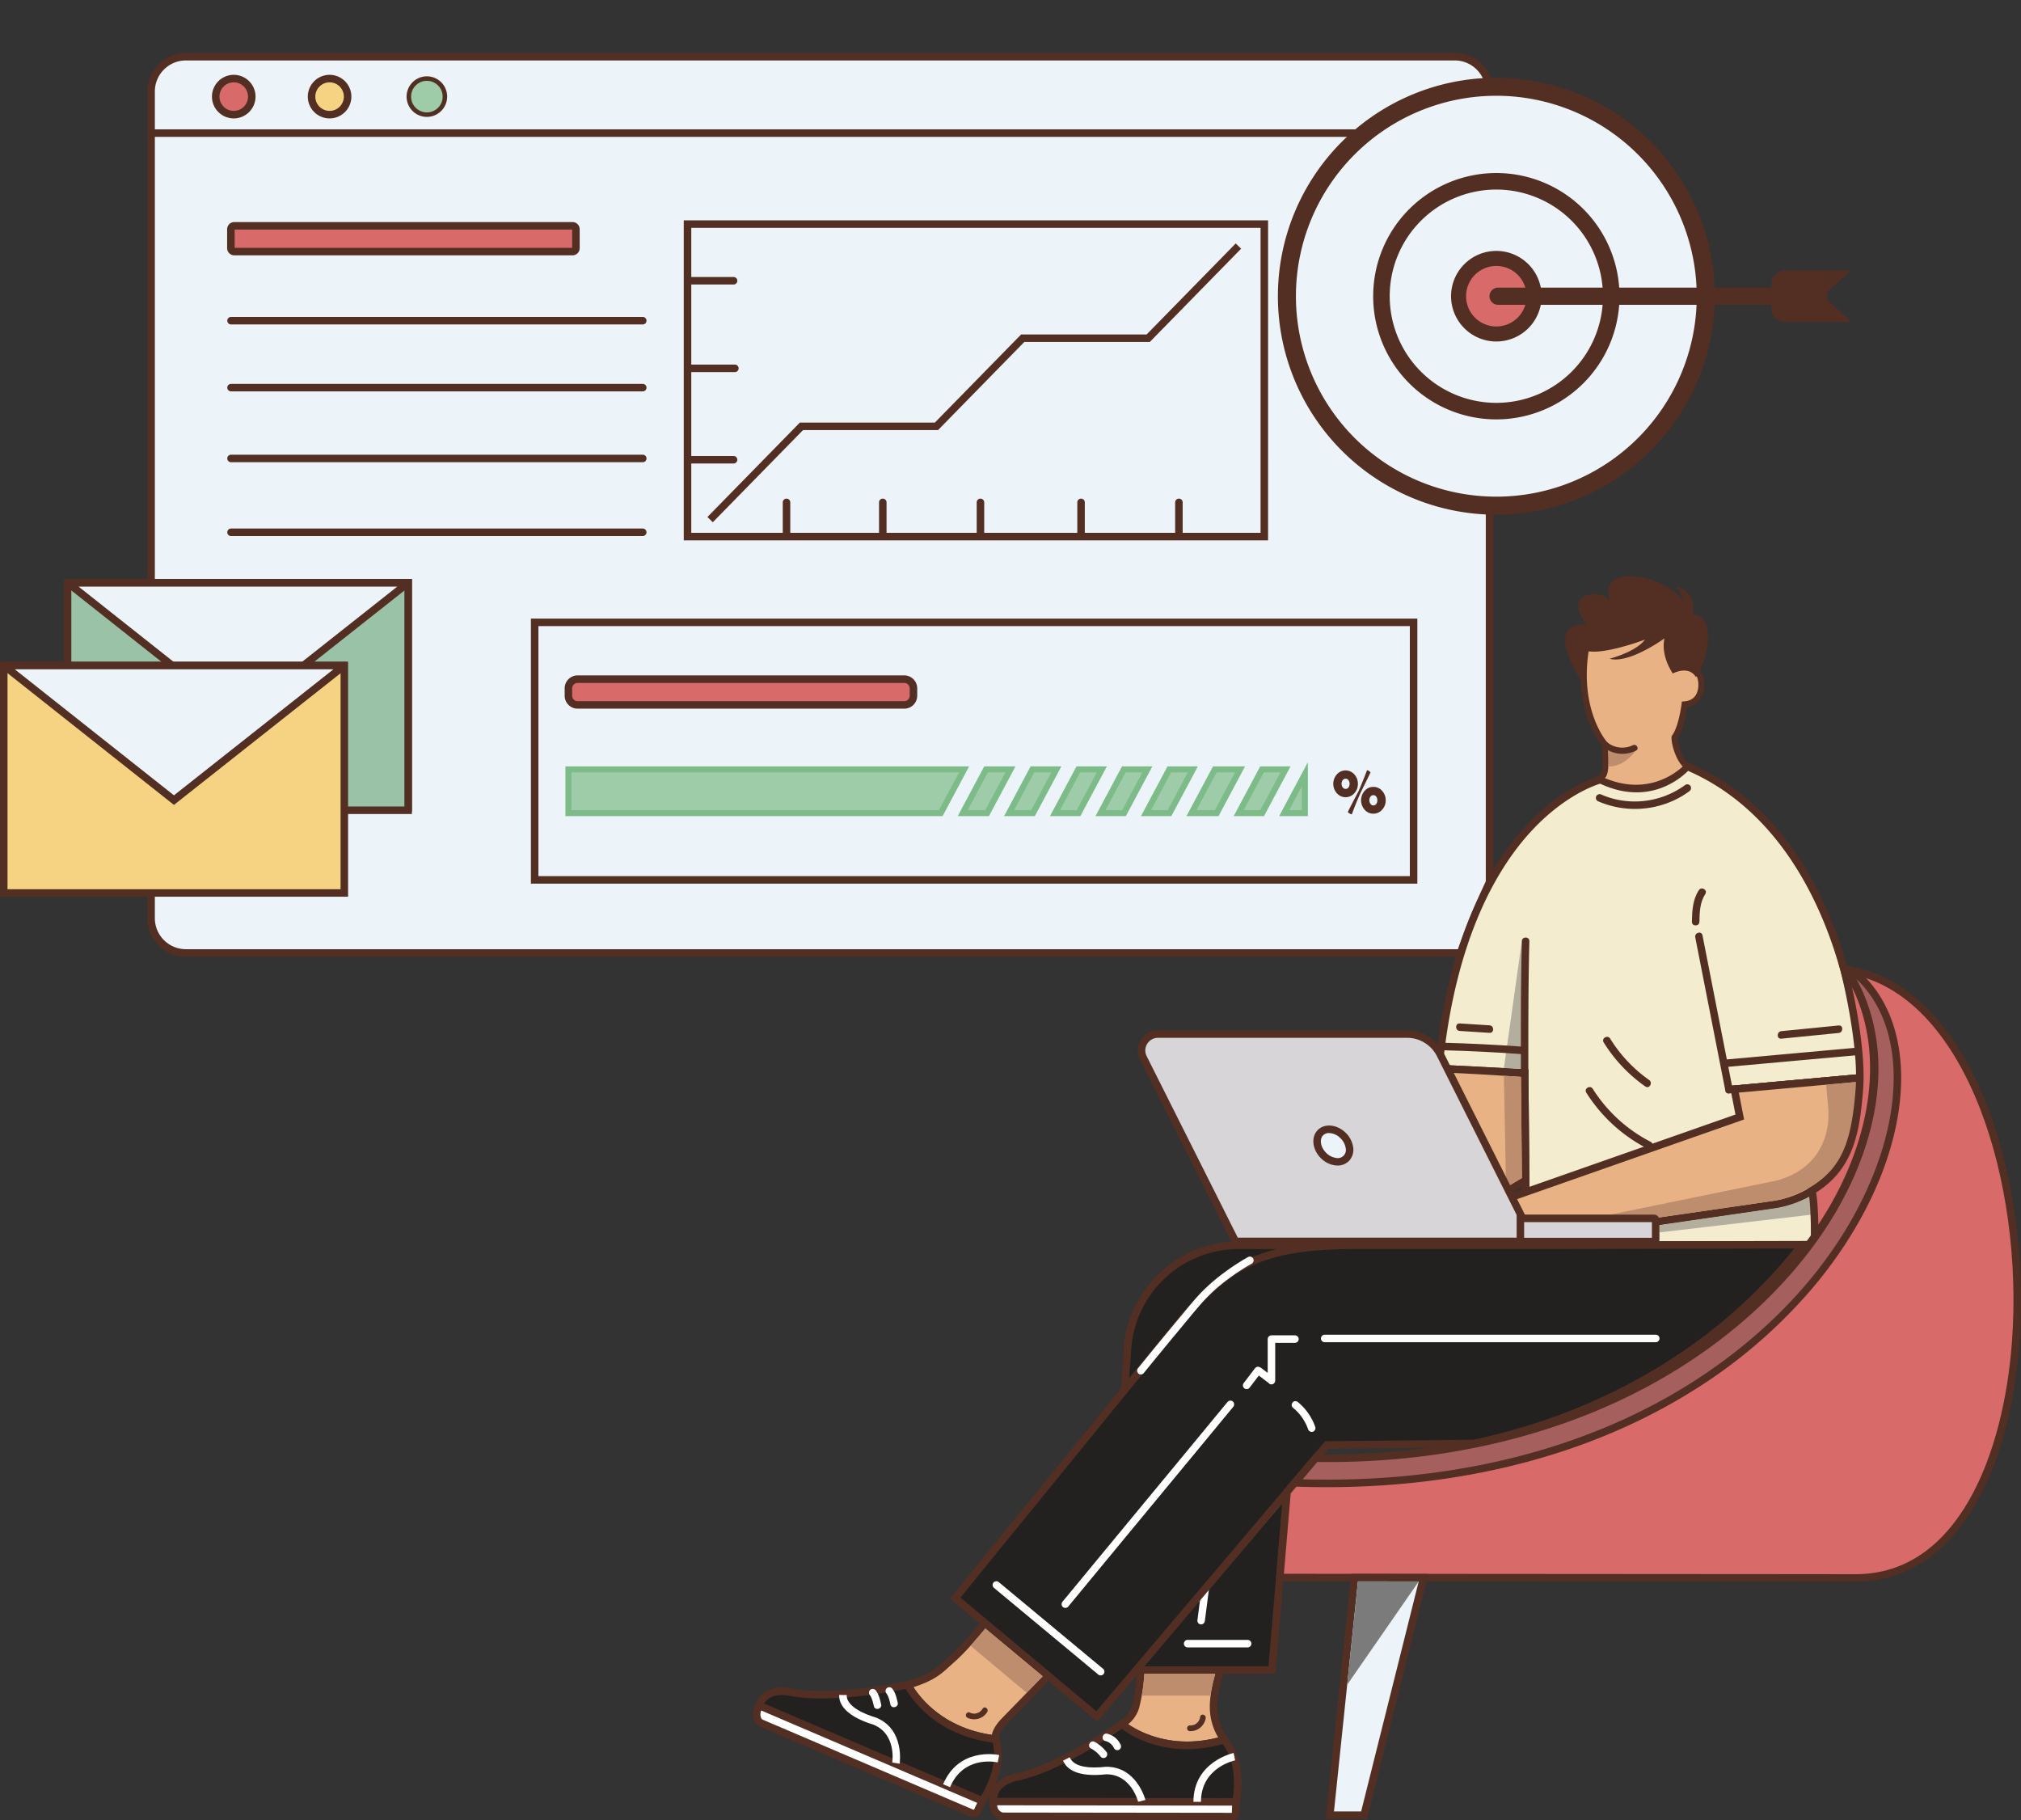 <svg xmlns="http://www.w3.org/2000/svg" width="950.108" height="855.629" viewBox="0 0 950.108 855.629">
  <rect x="0" y="0" width="950.108" height="855.629" fill="#333333" stroke="none"/>
  <g id="Group_26956" data-name="Group 26956" transform="translate(-936.876 -224.371)">
    <g id="Chart_6_" transform="translate(936.876 249.254)">
      <g id="Group_25709" data-name="Group 25709" transform="translate(69.26 0)">
        <path id="Path_14283" data-name="Path 14283" d="M865.467,540.553v-177a98.428,98.428,0,0,1-.155-196.749A16.333,16.333,0,0,0,849.125,152.6H252.572a16.342,16.342,0,0,0-16.342,16.342V399.851H357.115V505.574H326.451v39.542H236.23v12.408a16.342,16.342,0,0,0,16.342,16.342H851.836A354.476,354.476,0,0,1,865.467,540.553Z" transform="translate(-234.464 -150.834)" fill="#ecf3f9"/>
        <path id="Path_14284" data-name="Path 14284" d="M852.338,574.9h-600.5A18.126,18.126,0,0,1,233.73,556.8V542.623h90.221V503.074h30.664V400.882H233.73V168.208A18.126,18.126,0,0,1,251.838,150.1H848.39a18.134,18.134,0,0,1,17.938,15.742l.254,1.928-1.942.064a96.661,96.661,0,0,0,.155,193.217l1.709.056V540.193l-.162.346a352.12,352.12,0,0,0-13.581,33.186ZM237.261,546.154V556.8a14.594,14.594,0,0,0,14.577,14.577H849.859c4.711-12.988,6.942-18.419,13.108-31.936V364.519a100.194,100.194,0,0,1-.515-200.117,14.607,14.607,0,0,0-14.054-10.77H251.845a14.594,14.594,0,0,0-14.577,14.577V397.351H358.147V506.605H327.482v39.542H237.261Z" transform="translate(-233.73 -150.1)" fill="#522f22"/>
      </g>
      <g id="Group_25710" data-name="Group 25710" transform="translate(30.001 247.308)">
        <rect id="Rectangle_6727" data-name="Rectangle 6727" width="160.109" height="106.902" transform="translate(1.773 1.766)" fill="#99c2a6"/>
        <path id="Path_14285" data-name="Path 14285" d="M341.781,610.706H178.14V500.28H341.781Zm-160.109-3.531H338.249V503.811H181.671Z" transform="translate(-178.14 -500.28)" fill="#522f22"/>
      </g>
      <g id="Group_25711" data-name="Group 25711" transform="translate(30.728 247.301)">
        <path id="Path_14286" data-name="Path 14286" d="M340.84,502.78H181.67v.5l79.281,62.763,79.889-63.116Z" transform="translate(-179.904 -501.007)" fill="#ecf3f9"/>
        <path id="Path_14287" data-name="Path 14287" d="M260.217,567.56,179.17,503.4V500.27h162.7v2.768Zm-74.846-63.751,74.853,59.246,74.995-59.246Z" transform="translate(-179.17 -500.27)" fill="#522f22"/>
      </g>
      <g id="Group_25712" data-name="Group 25712" transform="translate(70.616 35.919)">
        <rect id="Rectangle_6728" data-name="Rectangle 6728" width="571.375" height="3.531" fill="#522f22"/>
      </g>
      <g id="Group_25713" data-name="Group 25713" transform="translate(99.649 10.29)">
        <ellipse id="Ellipse_1679" data-name="Ellipse 1679" cx="8.475" cy="8.475" rx="8.475" ry="8.475" transform="translate(1.766 1.766)" fill="#d86a69"/>
        <path id="Path_14288" data-name="Path 14288" d="M287,185.151a10.24,10.24,0,1,1,10.24-10.24A10.248,10.248,0,0,1,287,185.151Zm0-16.95a6.709,6.709,0,1,0,6.709,6.709A6.715,6.715,0,0,0,287,168.2Z" transform="translate(-276.76 -164.67)" fill="#522f22"/>
      </g>
      <g id="Group_25714" data-name="Group 25714" transform="translate(144.707 10.29)">
        <ellipse id="Ellipse_1680" data-name="Ellipse 1680" cx="8.475" cy="8.475" rx="8.475" ry="8.475" transform="translate(1.766 1.766)" fill="#f5d383"/>
        <path id="Path_14289" data-name="Path 14289" d="M350.8,185.151a10.24,10.24,0,1,1,10.24-10.24A10.248,10.248,0,0,1,350.8,185.151Zm0-16.95a6.709,6.709,0,1,0,6.709,6.709A6.715,6.715,0,0,0,350.8,168.2Z" transform="translate(-340.56 -164.67)" fill="#522f22"/>
      </g>
      <g id="Group_25715" data-name="Group 25715" transform="translate(191.148 10.996)">
        <ellipse id="Ellipse_1681" data-name="Ellipse 1681" cx="8.475" cy="8.475" rx="8.475" ry="8.475" transform="translate(1.059 1.059)" fill="#9ecba8"/>
        <path id="Path_14290" data-name="Path 14290" d="M415.854,184.738a9.534,9.534,0,1,1,9.534-9.534A9.548,9.548,0,0,1,415.854,184.738Zm0-16.95a7.415,7.415,0,1,0,7.415,7.415A7.424,7.424,0,0,0,415.854,167.789Z" transform="translate(-406.32 -165.67)" fill="#522f22"/>
      </g>
      <g id="Group_25716" data-name="Group 25716" transform="translate(106.775 79.493)">
        <path id="Path_14291" data-name="Path 14291" d="M449.954,277.265H290.96a1.609,1.609,0,0,1-1.61-1.61V266.77a1.609,1.609,0,0,1,1.61-1.61H449.954a1.61,1.61,0,0,1,1.61,1.61v8.884A1.61,1.61,0,0,1,449.954,277.265Z" transform="translate(-287.584 -263.394)" fill="#d86a69"/>
        <path id="Path_14292" data-name="Path 14292" d="M449.219,278.3H290.226a3.38,3.38,0,0,1-3.376-3.376v-8.884a3.38,3.38,0,0,1,3.376-3.376H449.219a3.38,3.38,0,0,1,3.376,3.376v8.884A3.376,3.376,0,0,1,449.219,278.3Zm-158.831-3.531H449.071v-8.574H290.388Z" transform="translate(-286.85 -262.66)" fill="#522f22"/>
      </g>
      <g id="Group_25717" data-name="Group 25717" transform="translate(265.458 292.577)">
        <path id="Path_14293" data-name="Path 14293" d="M671.925,578.992H518.369a4.33,4.33,0,0,1-4.329-4.329v-3.453a4.33,4.33,0,0,1,4.329-4.329H671.925a4.33,4.33,0,0,1,4.329,4.329v3.453A4.325,4.325,0,0,1,671.925,578.992Z" transform="translate(-512.274 -565.114)" fill="#d86a69"/>
        <path id="Path_14294" data-name="Path 14294" d="M671.19,580.023H517.635a6.1,6.1,0,0,1-6.095-6.095v-3.453a6.1,6.1,0,0,1,6.095-6.095H671.19a6.1,6.1,0,0,1,6.095,6.095v3.453A6.1,6.1,0,0,1,671.19,580.023Zm-153.556-12.1a2.568,2.568,0,0,0-2.564,2.564v3.453a2.568,2.568,0,0,0,2.564,2.564H671.19a2.568,2.568,0,0,0,2.564-2.564v-3.453a2.568,2.568,0,0,0-2.564-2.564Z" transform="translate(-511.54 -564.38)" fill="#522f22"/>
      </g>
      <g id="Group_25718" data-name="Group 25718" transform="translate(106.839 124.085)">
        <path id="Path_14295" data-name="Path 14295" d="M288.649,329.331H482.34a1.767,1.767,0,0,0,0-3.531H288.649a1.767,1.767,0,0,0,0,3.531Z" transform="translate(-286.941 -325.8)" fill="#522f22"/>
      </g>
      <g id="Group_25719" data-name="Group 25719" transform="translate(106.839 155.554)">
        <path id="Path_14296" data-name="Path 14296" d="M288.649,373.891H482.34a1.767,1.767,0,0,0,0-3.531H288.649a1.767,1.767,0,0,0,0,3.531Z" transform="translate(-286.941 -370.36)" fill="#522f22"/>
      </g>
      <g id="Group_25720" data-name="Group 25720" transform="translate(106.839 188.846)">
        <path id="Path_14297" data-name="Path 14297" d="M288.649,421.031H482.34a1.767,1.767,0,0,0,0-3.531H288.649a1.767,1.767,0,0,0,0,3.531Z" transform="translate(-286.941 -417.5)" fill="#522f22"/>
      </g>
      <g id="Group_25721" data-name="Group 25721" transform="translate(106.839 223.55)">
        <path id="Path_14298" data-name="Path 14298" d="M288.649,470.171H482.34a1.767,1.767,0,0,0,0-3.531H288.649a1.767,1.767,0,0,0,0,3.531Z" transform="translate(-286.941 -466.64)" fill="#522f22"/>
      </g>
      <g id="Group_25722" data-name="Group 25722" transform="translate(0.318 286.574)">
        <path id="Path_14299" data-name="Path 14299" d="M136.11,555.88V665.586H299.03V555.88Zm154.339,3.983-72.876,48.476L144.7,559.863ZM140.093,661.6V561.586l77.473,51.534,77.473-51.534V661.6H140.093Z" transform="translate(-136.11 -555.88)"/>
      </g>
      <g id="Group_25723" data-name="Group 25723" transform="translate(249.589 265.882)">
        <path id="Path_14300" data-name="Path 14300" d="M905.8,651.166H489.07V526.58H905.8Zm-413.2-3.531h409.67V530.111H492.6Z" transform="translate(-489.07 -526.58)" fill="#522f22"/>
      </g>
      <g id="Group_25733" data-name="Group 25733" transform="translate(265.811 333.39)">
        <g id="Group_25724" data-name="Group 25724" transform="translate(227.802 1.942)">
          <path id="Path_14301" data-name="Path 14301" d="M859.982,626.92H848.908L837.94,647.5h11.067Z" transform="translate(-835.581 -625.508)" fill="#9ecba8"/>
          <path id="Path_14302" data-name="Path 14302" d="M848.873,648.324H834.6l12.479-23.4h14.273Zm-9.562-2.825h7.867l9.464-17.755h-7.867Z" transform="translate(-834.6 -624.92)" fill="#7dbb89"/>
        </g>
        <g id="Group_25725" data-name="Group 25725" transform="translate(249.193 1.942)">
          <path id="Path_14303" data-name="Path 14303" d="M890.261,626.92H879.188L868.22,647.5h11.074Z" transform="translate(-865.868 -625.508)" fill="#9ecba8"/>
          <path id="Path_14304" data-name="Path 14304" d="M879.163,648.324H864.89l12.472-23.4h14.273Zm-9.569-2.825h7.867l9.464-17.755h-7.867Z" transform="translate(-864.89 -624.92)" fill="#7dbb89"/>
        </g>
        <g id="Group_25726" data-name="Group 25726" transform="translate(206.219 1.942)">
          <path id="Path_14305" data-name="Path 14305" d="M829.612,626.92H818.348L807.38,647.5h11.264Z" transform="translate(-805.021 -625.508)" fill="#9ecba8"/>
          <path id="Path_14306" data-name="Path 14306" d="M818.511,648.324H804.04l12.479-23.4h14.464Zm-9.76-2.825h8.065l9.464-17.755h-8.065Z" transform="translate(-804.04 -624.92)" fill="#7dbb89"/>
        </g>
        <g id="Group_25727" data-name="Group 25727" transform="translate(184.432 1.942)">
          <path id="Path_14307" data-name="Path 14307" d="M776.53,647.5H788l10.968-20.58H787.5Z" transform="translate(-774.171 -625.508)" fill="#9ecba8"/>
          <path id="Path_14308" data-name="Path 14308" d="M787.865,648.324H773.19l12.479-23.4h14.675ZM777.9,645.5h8.27l9.464-17.755h-8.27Z" transform="translate(-773.19 -624.92)" fill="#7dbb89"/>
        </g>
        <g id="Group_25728" data-name="Group 25728" transform="translate(314.159 1.942)">
          <path id="Path_14309" data-name="Path 14309" d="M982.237,626.92h-11.06L960.21,647.5h11.06Z" transform="translate(-957.858 -625.508)" fill="#9ecba8"/>
          <path id="Path_14310" data-name="Path 14310" d="M971.139,648.324H956.88l12.479-23.4h14.259Zm-9.555-2.825h7.853l9.464-17.755h-7.853Z" transform="translate(-956.88 -624.92)" fill="#7dbb89"/>
        </g>
        <g id="Group_25729" data-name="Group 25729" transform="translate(335.53)">
          <path id="Path_14311" data-name="Path 14311" d="M990.48,648.457h9.739V630.18Z" transform="translate(-988.121 -624.523)" fill="#9ecba8"/>
          <path id="Path_14312" data-name="Path 14312" d="M1000.65,647.517H987.14l13.51-25.347Zm-8.8-2.825h5.975V633.477Z" transform="translate(-987.14 -622.17)" fill="#7dbb89"/>
        </g>
        <g id="Group_25730" data-name="Group 25730" transform="translate(270.578 1.942)">
          <path id="Path_14313" data-name="Path 14313" d="M920.542,626.92H909.475L898.5,647.5h11.074Z" transform="translate(-896.148 -625.508)" fill="#9ecba8"/>
          <path id="Path_14314" data-name="Path 14314" d="M909.443,648.324H895.17l12.479-23.4h14.273Zm-9.562-2.825h7.867l9.464-17.755h-7.867Z" transform="translate(-895.17 -624.92)" fill="#7dbb89"/>
        </g>
        <g id="Group_25731" data-name="Group 25731" transform="translate(0 1.942)">
          <path id="Path_14315" data-name="Path 14315" d="M700.068,626.92H514.04V647.5H689.1Z" transform="translate(-512.628 -625.508)" fill="#9ecba8"/>
          <path id="Path_14316" data-name="Path 14316" d="M689.36,648.324H512.04v-23.4H701.832Zm-174.5-2.825H687.658l9.464-17.755H514.865Z" transform="translate(-512.04 -624.92)" fill="#7dbb89"/>
        </g>
        <g id="Group_25732" data-name="Group 25732" transform="translate(291.963 1.942)">
          <path id="Path_14317" data-name="Path 14317" d="M951.637,626.92H939.758L928.79,647.5h11.872Z" transform="translate(-926.431 -625.508)" fill="#9ecba8"/>
          <path id="Path_14318" data-name="Path 14318" d="M940.528,648.324H925.45l12.479-23.4h15.078ZM930.161,645.5h8.673l9.464-17.755h-8.673Z" transform="translate(-925.45 -624.92)" fill="#7dbb89"/>
        </g>
      </g>
      <g id="Group_25734" data-name="Group 25734" transform="translate(626.8 337.168)">
        <path id="Path_14319" data-name="Path 14319" d="M1034.758,633.9a6.415,6.415,0,0,1-1.6,4.357,5.495,5.495,0,0,1-8.348.014,6.717,6.717,0,0,1,0-8.743,5.469,5.469,0,0,1,8.348.014A6.453,6.453,0,0,1,1034.758,633.9Zm-3.891,0a2.842,2.842,0,0,0-.466-1.617,1.627,1.627,0,0,0-1.42-.791,1.66,1.66,0,0,0-1.42.791,2.763,2.763,0,0,0-.48,1.617,2.7,2.7,0,0,0,.5,1.6,1.661,1.661,0,0,0,1.4.791,1.644,1.644,0,0,0,1.42-.777A2.858,2.858,0,0,0,1030.867,633.9Zm.9,14.336a2.831,2.831,0,0,1-.974-.445c-.5-.3-.756-.508-.756-.629q0-.244,4.9-9.555c.268-.487.89-1.942,1.85-4.357q.731-1.727,2.069-5.233c.113-.332.219-.5.311-.5a1.963,1.963,0,0,1,.89.41c.4.275.607.5.607.678q0,.042-2.147,4.421-2.278,4.587-2.458,4.993-2.119,4.672-3.955,9.682C1031.983,648.064,1031.87,648.241,1031.764,648.241Zm16.067-6.589a6.359,6.359,0,0,1-1.617,4.357,5.361,5.361,0,0,1-4.188,1.928,5.281,5.281,0,0,1-4.153-1.928,6.7,6.7,0,0,1,0-8.729,5.261,5.261,0,0,1,4.153-1.928,5.331,5.331,0,0,1,4.188,1.928A6.382,6.382,0,0,1,1047.83,641.652Zm-3.92,0a2.871,2.871,0,0,0-.466-1.631,1.658,1.658,0,0,0-2.839.021,2.859,2.859,0,0,0-.466,1.617,2.738,2.738,0,0,0,.5,1.589,1.627,1.627,0,0,0,1.384.812,1.644,1.644,0,0,0,1.42-.777A2.872,2.872,0,0,0,1043.911,641.652Z" transform="translate(-1023.19 -627.52)" fill="#522f22"/>
      </g>
      <g id="Group_25745" data-name="Group 25745" transform="translate(321.448 78.688)">
        <g id="Group_25735" data-name="Group 25735">
          <path id="Path_14320" data-name="Path 14320" d="M865.515,411.933H590.82V261.52h274.7ZM594.351,408.4H861.984V265.051H594.351Z" transform="translate(-590.82 -261.52)" fill="#522f22"/>
        </g>
        <g id="Group_25736" data-name="Group 25736" transform="translate(11.13 10.855)">
          <path id="Path_14321" data-name="Path 14321" d="M609.1,407.945l-2.521-2.472,43.447-44.38H713.5l40.559-41.427h59L854.94,276.89l2.528,2.472L814.544,323.2h-59l-40.559,41.427H651.517Z" transform="translate(-606.58 -276.89)" fill="#522f22"/>
        </g>
        <g id="Group_25737" data-name="Group 25737" transform="translate(0.597 26.632)">
          <path id="Path_14322" data-name="Path 14322" d="M593.371,302.761h21.187a1.767,1.767,0,0,0,0-3.531H593.371a1.767,1.767,0,0,0,0,3.531Z" transform="translate(-591.665 -299.23)" fill="#522f22"/>
        </g>
        <g id="Group_25738" data-name="Group 25738" transform="translate(1.204 67.791)">
          <path id="Path_14323" data-name="Path 14323" d="M594.231,361.041h21.187a1.767,1.767,0,0,0,0-3.531H594.231a1.767,1.767,0,0,0,0,3.531Z" transform="translate(-592.525 -357.51)" fill="#522f22"/>
        </g>
        <g id="Group_25739" data-name="Group 25739" transform="translate(0.597 110.765)">
          <path id="Path_14324" data-name="Path 14324" d="M593.371,421.891h21.187a1.767,1.767,0,0,0,0-3.531H593.371a1.767,1.767,0,0,0,0,3.531Z" transform="translate(-591.665 -418.36)" fill="#522f22"/>
        </g>
        <g id="Group_25740" data-name="Group 25740" transform="translate(46.541 130.797)">
          <path id="Path_14325" data-name="Path 14325" d="M656.72,448.431v14.93a1.767,1.767,0,0,0,3.531,0v-14.93a1.767,1.767,0,0,0-3.531,0Z" transform="translate(-656.72 -446.725)" fill="#522f22"/>
        </g>
        <g id="Group_25741" data-name="Group 25741" transform="translate(91.803 130.797)">
          <path id="Path_14326" data-name="Path 14326" d="M720.81,448.431v14.93a1.767,1.767,0,0,0,3.531,0v-14.93a1.767,1.767,0,0,0-3.531,0Z" transform="translate(-720.81 -446.725)" fill="#522f22"/>
        </g>
        <g id="Group_25742" data-name="Group 25742" transform="translate(137.715 130.797)">
          <path id="Path_14327" data-name="Path 14327" d="M785.82,448.431v14.93a1.767,1.767,0,0,0,3.531,0v-14.93a1.767,1.767,0,0,0-3.531,0Z" transform="translate(-785.82 -446.725)" fill="#522f22"/>
        </g>
        <g id="Group_25743" data-name="Group 25743" transform="translate(185.011 130.797)">
          <path id="Path_14328" data-name="Path 14328" d="M852.79,448.431v14.93a1.767,1.767,0,0,0,3.531,0v-14.93a1.767,1.767,0,0,0-3.531,0Z" transform="translate(-852.79 -446.725)" fill="#522f22"/>
        </g>
        <g id="Group_25744" data-name="Group 25744" transform="translate(231.015 130.797)">
          <path id="Path_14329" data-name="Path 14329" d="M917.93,448.431v14.93a1.767,1.767,0,0,0,3.531,0v-14.93a1.767,1.767,0,0,0-3.531,0Z" transform="translate(-917.93 -446.725)" fill="#522f22"/>
        </g>
      </g>
      <g id="Group_25746" data-name="Group 25746" transform="translate(0 286.179)">
        <rect id="Rectangle_6729" data-name="Rectangle 6729" width="160.109" height="106.902" transform="translate(1.766 1.766)" fill="#f5d383"/>
        <path id="Path_14330" data-name="Path 14330" d="M299.3,665.753H135.66V555.32H299.3Zm-160.109-3.531H295.769V558.851H139.191Z" transform="translate(-135.66 -555.32)" fill="#522f22"/>
      </g>
      <g id="Group_25747" data-name="Group 25747" transform="translate(0.727 286.179)">
        <path id="Path_14331" data-name="Path 14331" d="M298.36,557.82H139.19v.508l79.281,62.763,79.889-63.123Z" transform="translate(-137.424 -556.054)" fill="#ecf3f9"/>
        <path id="Path_14332" data-name="Path 14332" d="M217.737,622.6,136.69,558.449V555.32h162.7v2.768Zm-74.846-63.751L217.737,618.1l74.987-59.246Z" transform="translate(-136.69 -555.32)" fill="#522f22"/>
      </g>
    </g>
    <g id="Plan_Icon" transform="translate(1501.086 224.371)">
      <g id="Group_25750" data-name="Group 25750" transform="translate(0 0)">
        <g id="Group_25748" data-name="Group 25748">
          <circle id="Ellipse_1682" data-name="Ellipse 1682" cx="98.456" cy="98.456" r="98.456" transform="translate(0 139.236) rotate(-45)" fill="#ecf3f9"/>
        </g>
        <g id="Group_25749" data-name="Group 25749" transform="translate(36.551 36.543)">
          <path id="Path_14333" data-name="Path 14333" d="M1089.013,372A102.693,102.693,0,1,1,1191.706,269.3,102.809,102.809,0,0,1,1089.013,372Zm0-196.918a94.218,94.218,0,1,0,94.218,94.218A94.327,94.327,0,0,0,1089.013,175.078Z" transform="translate(-986.32 -166.61)" fill="#522f22"/>
        </g>
      </g>
      <g id="Group_25753" data-name="Group 25753" transform="translate(81.347 81.339)">
        <g id="Group_25751" data-name="Group 25751" transform="translate(3.884 3.877)">
          <ellipse id="Ellipse_1683" data-name="Ellipse 1683" cx="54.012" cy="54.012" rx="54.012" ry="54.012" fill="#ecf3f9"/>
        </g>
        <g id="Group_25752" data-name="Group 25752">
          <path id="Path_14334" data-name="Path 14334" d="M1107.647,345.833a57.9,57.9,0,1,1,57.9-57.9A57.961,57.961,0,0,1,1107.647,345.833Zm0-108.032a50.128,50.128,0,1,0,50.128,50.128A50.184,50.184,0,0,0,1107.647,237.8Z" transform="translate(-1049.75 -230.04)" fill="#522f22"/>
        </g>
      </g>
      <g id="Group_25756" data-name="Group 25756" transform="translate(117.911 117.925)">
        <g id="Group_25754" data-name="Group 25754">
          <ellipse id="Ellipse_1684" data-name="Ellipse 1684" cx="17.755" cy="17.755" rx="17.755" ry="17.755" transform="translate(0 34.558) rotate(-76.714)" fill="#d86a69"/>
        </g>
        <g id="Group_25755" data-name="Group 25755" transform="translate(0.047 0.019)">
          <path id="Path_14335" data-name="Path 14335" d="M1122.876,324.442a21.286,21.286,0,1,1,21.286-21.286A21.309,21.309,0,0,1,1122.876,324.442Zm0-35.509a14.223,14.223,0,1,0,14.224,14.223A14.235,14.235,0,0,0,1122.876,288.932Z" transform="translate(-1101.59 -281.87)" fill="#522f22"/>
        </g>
      </g>
      <g id="Group_25757" data-name="Group 25757" transform="translate(136.031 127.124)">
        <path id="Path_14336" data-name="Path 14336" d="M1297.05,294.87h-30.778c-3.637,0-6.589,2.684-6.589,6v2.076h-128.47a4.031,4.031,0,0,0-4.033,4.033h0a4.031,4.031,0,0,0,4.033,4.033h128.47v2.076c0,3.312,2.952,6,6.589,6h30.778v-.339l-9.8-8.913a4.035,4.035,0,0,1,0-5.968l9.8-8.913Z" transform="translate(-1127.18 -294.87)" fill="#522f22"/>
      </g>
    </g>
    <g id="Man_13_" transform="translate(1290.825 495.244)">
      <g id="Group_25761" data-name="Group 25761" transform="translate(320.472 87.224)">
        <g id="Group_25760" data-name="Group 25760">
          <g id="Group_25758" data-name="Group 25758">
            <path id="Path_14337" data-name="Path 14337" d="M1210.163,624.94s-15.184,18.574-40.75,6.264c0,0-64.429,15.594-76.054,135.737l40.425,2.02.523,56.4,100.963-35.439-2.571-13.263,46.647-4.2,13.185-1.208S1289.071,658.4,1210.163,624.94Z" transform="translate(-1091.425 -622.807)" fill="#f3ecce"/>
            <path id="Path_14338" data-name="Path 14338" d="M1131.758,826.96l-.53-57.2-40.608-2.034.177-1.843c6.052-62.551,26.646-96.492,42.847-113.957,17.719-19.089,33.871-23.164,34.549-23.327l.615-.148.565.275c23.948,11.533,38.031-5.078,38.617-5.791l.84-1.017,1.215.508c18.291,7.754,34.068,20.389,46.887,37.543,10.219,13.673,18.588,30.241,24.88,49.231a242.265,242.265,0,0,1,11.681,61.11l.049,1.66-14.838,1.356-44.7,4.018,2.486,12.839ZM1094.5,764.381l40.234,2.013.515,55.594,97.2-34.118-2.655-13.687,60.086-5.424a242.85,242.85,0,0,0-11.448-58.539c-9.583-28.906-29.259-66.809-68.631-84.063-3.757,3.785-18.75,16.554-41.343,6.031-2.987.911-17.225,5.9-32.416,22.352C1120.437,671.441,1100.656,704.175,1094.5,764.381Z" transform="translate(-1090.62 -621.92)" fill="#522f22"/>
          </g>
          <g id="Group_25759" data-name="Group 25759" transform="translate(39.697 197.441)">
            <path id="Path_14339" data-name="Path 14339" d="M1290.706,906.13a48.394,48.394,0,0,1-18.567,7.3l-108.88,15.791,20.255,3.305,104.628-.049,2.564-3.348Z" transform="translate(-1151.657 -902.853)" fill="#f3ecce"/>
            <path id="Path_14340" data-name="Path 14340" d="M1178.54,932.917l-31.71-5.17,120.229-17.437a46.422,46.422,0,0,0,17.854-7.02l2.74-1.8-.007,26.865-3.453,4.52Zm-8.517-4.965,8.8,1.434,103.611-.042,1.667-2.182.007-19.245a50.044,50.044,0,0,1-16.5,5.883Z" transform="translate(-1146.83 -901.49)" fill="#522f22"/>
          </g>
          <path id="Path_14341" data-name="Path 14341" d="M1240.29,924.418l54.768-7.945a56.022,56.022,0,0,0,16.5-5.883v9l-71.273,8.319Z" transform="translate(-1134.589 -706.723)" fill="#b4ae9f"/>
        </g>
        <path id="Path_14342" data-name="Path 14342" d="M1145.205,741.28c-.028,1.292-.48,60-.48,60l-7.945-.4Z" transform="translate(-1104.18 -656.984)" fill="#b4ae9f"/>
      </g>
      <g id="Group_25774" data-name="Group 25774" transform="translate(323.07 97.764)">
        <g id="Group_25762" data-name="Group 25762" transform="translate(134.11 136.135)">
          <path id="Path_14343" data-name="Path 14343" d="M1348.43,829.616q-31.272,2.85-62.544,5.657c-2.246.2-2.267,3.736,0,3.531q31.272-2.85,62.544-5.657c2.246-.2,2.267-3.736,0-3.531Z" transform="translate(-1284.194 -829.608)" fill="#522f22"/>
        </g>
        <g id="Group_25773" data-name="Group 25773">
          <g id="Group_25763" data-name="Group 25763" transform="translate(37.946 72.05)">
            <path id="Path_14344" data-name="Path 14344" d="M1151.561,803.227c0-20.89-.042-41.766.48-62.657.057-2.274-3.475-2.274-3.531,0-.516,20.89-.48,41.766-.48,62.657a1.767,1.767,0,0,0,3.531,0Z" transform="translate(-1148.029 -738.865)" fill="#522f22"/>
          </g>
          <g id="Group_25764" data-name="Group 25764" transform="translate(119.908 69.724)">
            <path id="Path_14345" data-name="Path 14345" d="M1264.124,737.781l14.153,72.1c.438,2.225,3.842,1.285,3.4-.939q-7.076-36.05-14.153-72.106c-.438-2.218-3.842-1.271-3.4.946Z" transform="translate(-1264.085 -735.571)" fill="#522f22"/>
          </g>
          <g id="Group_25765" data-name="Group 25765" transform="translate(118.379 48.986)">
            <path id="Path_14346" data-name="Path 14346" d="M1265.451,721.866c.078-4.541.2-9.139,2.768-13.065,1.243-1.907-1.808-3.68-3.051-1.78-2.9,4.442-3.157,9.7-3.249,14.845-.036,2.274,3.5,2.274,3.531,0Z" transform="translate(-1261.92 -706.208)" fill="#522f22"/>
          </g>
          <g id="Group_25766" data-name="Group 25766" transform="translate(132.535 123.699)">
            <path id="Path_14347" data-name="Path 14347" d="M1283.656,821.223q31.431-2.86,62.869-5.685c2.246-.2,2.267-3.736,0-3.531q-31.431,2.86-62.869,5.685c-2.246.2-2.267,3.736,0,3.531Z" transform="translate(-1281.964 -811.998)" fill="#522f22"/>
          </g>
          <g id="Group_25767" data-name="Group 25767" transform="translate(158.717 113.365)">
            <path id="Path_14348" data-name="Path 14348" d="M1320.727,803.583q13.486-1.335,26.964-2.677c2.239-.219,2.26-3.757,0-3.531q-13.486,1.335-26.964,2.677c-2.239.226-2.267,3.757,0,3.531Z" transform="translate(-1319.037 -797.365)" fill="#522f22"/>
          </g>
          <g id="Group_25768" data-name="Group 25768" transform="translate(0 121.503)">
            <path id="Path_14349" data-name="Path 14349" d="M1096,812.421c12.168.311,24.323.932,36.463,1.787,2.267.162,2.26-3.376,0-3.531-12.14-.855-24.294-1.476-36.463-1.787-2.274-.057-2.267,3.475,0,3.531Z" transform="translate(-1094.299 -808.889)" fill="#522f22"/>
          </g>
          <g id="Group_25769" data-name="Group 25769" transform="translate(7.536 112.418)">
            <path id="Path_14350" data-name="Path 14350" d="M1106.672,799.559l14,.89c2.267.141,2.26-3.39,0-3.531l-14-.89c-2.274-.141-2.267,3.39,0,3.531Z" transform="translate(-1104.969 -796.024)" fill="#522f22"/>
          </g>
          <g id="Group_25770" data-name="Group 25770" transform="translate(76.621 118.723)">
            <path id="Path_14351" data-name="Path 14351" d="M1203.066,807.564a70.939,70.939,0,0,0,19.6,20.721c1.864,1.307,3.63-1.751,1.78-3.051a66.584,66.584,0,0,1-18.327-19.45c-1.2-1.928-4.252-.155-3.051,1.78Z" transform="translate(-1202.791 -804.952)" fill="#522f22"/>
          </g>
          <g id="Group_25771" data-name="Group 25771" transform="translate(68.437 142.34)">
            <path id="Path_14352" data-name="Path 14352" d="M1191.484,841a73.66,73.66,0,0,0,28.5,26.18c2.02,1.038,3.807-2.006,1.78-3.051a70.147,70.147,0,0,1-27.225-24.916c-1.208-1.914-4.266-.148-3.051,1.787Z" transform="translate(-1191.203 -838.393)" fill="#522f22"/>
          </g>
          <g id="Group_25772" data-name="Group 25772" transform="translate(73.247)">
            <path id="Path_14353" data-name="Path 14353" d="M1198.873,644.772a43.639,43.639,0,0,0,34.252.325,41.261,41.261,0,0,0,8.75-4.944,1.826,1.826,0,0,0,.636-2.415,1.776,1.776,0,0,0-2.415-.636,40.129,40.129,0,0,1-30.686,7.239,37.874,37.874,0,0,1-8.75-2.627,1.817,1.817,0,0,0-2.415.636,1.778,1.778,0,0,0,.629,2.422Z" transform="translate(-1198.015 -636.844)" fill="#522f22"/>
          </g>
        </g>
      </g>
      <g id="Group_25775" data-name="Group 25775" transform="translate(389.166 17.999)">
        <path id="Path_14354" data-name="Path 14354" d="M1237.3,566.853s-1.307,10.89-4.753,15.523c-.057.078.805,8.863,5.156,12.91.007.007.833.7.826.706-2.521,2.775-18.207,17-41.47,5.8-.007-.007.607-.346.615-.353,1.836-1.2,3.093-1.942,2.1-15.954v-.007c-.056-.064-13.8-15.417-8.736-45.128,0-.007.007-.007.007-.014l37.84-13.934c.007,0,.014,0,.014.007l10.636,18.454,2.818-1.723s-.424,7.1,1.518,9.294C1245.739,554.543,1247.144,566.027,1237.3,566.853Z" transform="translate(-1188.483 -524.634)" fill="#e8b284"/>
        <path id="Path_14355" data-name="Path 14355" d="M1213.858,606.734a41.315,41.315,0,0,1-18.009-4.4l-.763-.367-.035-.847c-.035-.869.53-1.186,1.236-1.582l.049-.028c1.278-.84,2.309-1.73,1.455-14.188-2.09-2.542-13.517-17.966-8.75-45.933l.134-.77.727-.311,39.111-14.407.537,1.116,9.887,17.154.537-.325c1.49-.9,1.759-1.073,2.479-.664l.77.431-.049.883c-.162,2.7.1,7.062,1.165,8.27,1.462,1.653,2.514,6.73.833,10.925a8.976,8.976,0,0,1-7.218,5.692c-.424,2.853-1.773,10.509-4.562,14.661.2,1.865,1.377,8.4,4.675,11.476l.035.028c1.024.855,1.208,1.01,1.236,1.638l.028.586-.4.438A35.683,35.683,0,0,1,1213.858,606.734Zm-14.6-5.968c19.57,8.249,32.91-2.027,36.611-5.452-3.99-4.026-6-13.242-5.042-14.52,3.171-4.273,4.463-14.739,4.478-14.845l.134-1.144,1.144-.1c2.973-.247,4.986-1.617,5.968-4.075,1.285-3.213.4-7.189-.325-8-1.49-1.681-1.857-5.191-1.914-7.691-1.363.812-1.469.749-2.062.417l-.339-.191-.2-.339-10.043-17.437L1191.7,540.638c-4.5,28.172,8.4,43.009,8.524,43.158l.5.565-.127.508C1201.371,595.935,1200.792,599.106,1199.26,600.766Z" transform="translate(-1187.888 -523.9)" fill="#522f22"/>
      </g>
      <g id="Group_25776" data-name="Group 25776" transform="translate(381.823 0)">
        <path id="Path_14356" data-name="Path 14356" d="M1186.41,549.471s-20.82-29.471,1.158-28.4c0,0-9.569-11.822,1.363-14.047,2.578-.523,6.646-.487,9.456,2.917.226-.968-5.713-15.248,17.119-10.593,0,0,12.9,3.107,17.317,10.848a10.784,10.784,0,0,0-3.446-6.815c2.924-.049,9.725,3.729,8.256,12.959,0,0,9.668-.5,6.363,16.971,0,0-1.4,7.557-5,12.55,0,0-2.514-5.671-10.932-1.751-.127-.516-5.615-7.931-3.87-16.5,0,0-16.625,12.126-25.813,9.562,0,0,12.232-3.072,16.667-8.983,0,0-19.972,7.521-27.642,5.226C1187.406,533.412,1185.817,543.829,1186.41,549.471Z" transform="translate(-1177.49 -498.413)" fill="#522f22"/>
      </g>
      <g id="Group_25777" data-name="Group 25777" transform="translate(402.056 80.797)">
        <path id="Path_14357" data-name="Path 14357" d="M1206.14,613.837s9.732,2.564,13.87-1.017c0,0-5.713,9-13.771,8.56A60.228,60.228,0,0,0,1206.14,613.837Z" transform="translate(-1206.14 -612.82)" fill="#be8d6d"/>
      </g>
      <g id="Group_25778" data-name="Group 25778" transform="translate(399.183 77.752)">
        <path id="Path_14358" data-name="Path 14358" d="M1202.558,610.953a14.338,14.338,0,0,0,15.5,1.737c1.709-.812.219-3.347-1.483-2.535a11.271,11.271,0,0,1-11.942-1.278c-1.434-1.215-3.517.855-2.076,2.076Z" transform="translate(-1202.072 -608.507)" fill="#522f22"/>
      </g>
      <g id="Group_25780" data-name="Group 25780" transform="translate(347.704 233.88)">
        <g id="Group_25779" data-name="Group 25779">
          <path id="Path_14359" data-name="Path 14359" d="M1302.664,832.31l.593,7.846a48.091,48.091,0,0,1-40.064,51.576l-58.772,8.524-65.566.833-6.024-10.544,113.661-39.867-2.557-13.072Z" transform="translate(-1130.252 -830.382)" fill="#e8b284"/>
          <path id="Path_14360" data-name="Path 14360" d="M1136.772,902.068l-7.592-13.291L1243.4,848.712l-2.641-13.5,62.459-5.636.727,9.633a49.863,49.863,0,0,1-41.533,53.455l-58.928,8.545h-.113Zm-2.422-11.356,4.456,7.8,64.408-.819,58.66-8.51a46.334,46.334,0,0,0,38.553-49.7l-.459-6.06-54.987,4.965,2.472,12.649Z" transform="translate(-1129.18 -829.58)" fill="#522f22"/>
        </g>
        <path id="Path_14361" data-name="Path 14361" d="M1309.022,836.328l13.934-1.278s6.709,33.786-22.741,50.277c0,0-8.793,4.534-15.353,5.487s-55.192,8-55.192,8-.339-1.448-2.67-1.448H1207.53l77.721-15.9c14.365-3.637,23.094-13.425,24.683-27.26a38.366,38.366,0,0,0,.014-7.952Z" transform="translate(-1152.197 -831.187)" fill="#be8d6d"/>
      </g>
      <g id="Group_25782" data-name="Group 25782" transform="translate(296.015 229.727)">
        <g id="Group_25781" data-name="Group 25781">
          <path id="Path_14362" data-name="Path 14362" d="M1123.939,828.378l-21.8-1.342L1088,826.33c-.063,1.73-.332,18.334-.763,18.9s-27.416,22.705-27.416,22.705l32.543,29.443s22.465-12.98,32.042-18.793Z" transform="translate(-1057.115 -824.473)" fill="#e8b284"/>
          <path id="Path_14363" data-name="Path 14363" d="M1091,898.772l-35.015-31.682,1.582-1.3c9.8-8.044,24.4-20.057,26.921-22.253.261-2.338.48-12.239.558-15.636.028-1.2.049-2.076.057-2.408l.063-1.794,15.933.8,23.461,1.441.487,52.854-.855.523c-9.485,5.763-31.844,18.687-32.07,18.814ZM1061.4,867.225l30.064,27.2c4.5-2.606,21.469-12.444,30.036-17.613l-.438-47.551-20.156-1.243-12.31-.614c-.007.184-.007.374-.014.572-.367,16.625-.558,16.872-1.066,17.543C1087.368,845.72,1086.965,846.25,1061.4,867.225Z" transform="translate(-1055.99 -823.7)" fill="#522f22"/>
        </g>
        <path id="Path_14364" data-name="Path 14364" d="M1136.77,830.88l8.023.494.438,47.55-7.451,4.449Z" transform="translate(-1079.721 -825.809)" fill="#be8d6d"/>
      </g>
      <g id="Group_25783" data-name="Group 25783" transform="translate(172.644 312.674)">
        <path id="Path_14365" data-name="Path 14365" d="M902.692,989.047c27.84-34.8,41.759-45.389,90.835-45.4H937.77a52.25,52.25,0,0,0-52.127,48.688L884.33,1011.6Z" transform="translate(-882.19 -941.884)" fill="#232120"/>
        <path id="Path_14366" data-name="Path 14366" d="M881.3,1016.293l1.7-24.81A54.169,54.169,0,0,1,936.88,941.15h55.757v3.531c-49.514.007-62.417,10.932-89.458,44.733l-.007.014Zm55.58-71.6a50.637,50.637,0,0,0-50.368,47.042l-.939,13.715,14.845-18.235c19.068-23.835,31.7-36.844,54.916-42.522H936.88Z" transform="translate(-881.3 -941.15)" fill="#522f22"/>
      </g>
      <g id="Group_25784" data-name="Group 25784" transform="translate(176.359 425.021)">
        <path id="Path_14367" data-name="Path 14367" d="M891.95,1191.582l63.85-.042,7.112-83.709Z" transform="translate(-888.143 -1102.463)" fill="#232120"/>
        <path id="Path_14368" data-name="Path 14368" d="M886.56,1191.115l76.993-90.885-7.712,90.835Zm72.537-80.157-64.917,76.626,58.412-.042Z" transform="translate(-886.56 -1100.23)" fill="#522f22"/>
      </g>
      <g id="Group_25785" data-name="Group 25785" transform="translate(182.422 431.672)">
        <path id="Path_14369" data-name="Path 14369" d="M953.679,1206.32H925.585a1.766,1.766,0,1,0,0,3.531h28.094a1.766,1.766,0,1,0,0-3.531Z" transform="translate(-903.569 -1138.047)" fill="#fff"/>
        <path id="Path_14370" data-name="Path 14370" d="M962.3,1110.158a1.791,1.791,0,0,0-2.5,0q-7.066,8.295-14.16,16.582-5.89,6.875-11.787,13.75-5.445,6.345-10.9,12.684-5.805,6.759-11.6,13.524-6.907,8.061-13.786,16.137c-.636.749-1.278,1.5-1.914,2.253a1.768,1.768,0,0,0,2.5,2.5q7.066-8.295,14.16-16.582,5.35-6.25,10.714-12.5-.667,5.18-1.342,10.368a1.766,1.766,0,0,0,1.766,1.766,1.818,1.818,0,0,0,1.766-1.766q.985-7.606,1.963-15.205,3.909-4.545,7.818-9.1,5.805-6.759,11.6-13.524,5.572-6.5,11.13-13.023c.014-.014.028-.021.035-.035q2.267-2.67,4.541-5.332A1.825,1.825,0,0,0,962.3,1110.158Z" transform="translate(-895.146 -1109.648)" fill="#fff"/>
      </g>
      <g id="Group_25786" data-name="Group 25786" transform="translate(92.628 312.427)">
        <path id="Path_14371" data-name="Path 14371" d="M916.267,1072.783l.191-.219,29.753-35.121,69.1-.7c70.34-14.88,122.255-51.887,154.269-93.434l-109.141.254H960.406c-49.1,0-63.017,10.594-90.864,45.4L771.49,1109.408l66.583,55.686,78.194-92.311Z" transform="translate(-769.025 -941.537)" fill="#232120"/>
        <path id="Path_14372" data-name="Path 14372" d="M837.26,1166.829,768,1108.9l99.155-121.8c27.289-34.111,41.371-46.046,92.234-46.046h100.037l112.736-.261-2.2,2.853c-36.35,47.176-91.506,80.588-155.3,94.084l-.346.035-68.292.692Zm-64.323-58.405,63.9,53.44,107.531-126.924,69.733-.706c61.6-13.072,115.017-44.937,150.83-89.9l-105.5.247H959.388c-49.535,0-62.438,10.925-89.486,44.733Z" transform="translate(-768 -940.8)" fill="#522f22"/>
      </g>
      <g id="Group_25787" data-name="Group 25787" transform="translate(112.698 319.782)">
        <path id="Path_14373" data-name="Path 14373" d="M829.365,1192.674q-9.587-7.966-19.167-15.926l-10.77-8.948a1.811,1.811,0,0,0-2.5,0,1.791,1.791,0,0,0,0,2.5q9.555,7.934,19.1,15.869,9.587,7.966,19.167,15.926l10.77,8.948a1.811,1.811,0,0,0,2.5,0,1.791,1.791,0,0,0,0-2.5Q838.913,1200.609,829.365,1192.674Z" transform="translate(-796.418 -1014.694)" fill="#fff"/>
        <path id="Path_14374" data-name="Path 14374" d="M920.452,1047.578q-7.659,9.28-15.318,18.553-7.543,9.131-15.092,18.263-7.468,9.026-14.937,18.058-7.532,9.11-15.071,18.235l-15.276,18.5-1.907,2.309a1.811,1.811,0,0,0,0,2.5,1.791,1.791,0,0,0,2.5,0q7.659-9.28,15.318-18.553,7.542-9.131,15.092-18.263,7.468-9.026,14.937-18.058l15.071-18.228q6.356-7.691,12.712-15.4c0-.007.007-.007.014-.014q2.225-2.7,4.456-5.4a1.811,1.811,0,0,0,0-2.5A1.791,1.791,0,0,0,920.452,1047.578Z" transform="translate(-809.911 -979.374)" fill="#fff"/>
        <path id="Path_14375" data-name="Path 14375" d="M1172.43,1003.2H1016.671a1.767,1.767,0,0,0,0,3.531H1172.43A1.767,1.767,0,0,0,1172.43,1003.2Z" transform="translate(-860.62 -966.487)" fill="#fff"/>
        <path id="Path_14376" data-name="Path 14376" d="M989.264,1005.386a1.8,1.8,0,0,0-1.766-1.766H976.453a1.785,1.785,0,0,0-1.766,1.766v15.9c-1.059-.805-2.119-1.617-3.171-2.422a1.121,1.121,0,0,0-.4-.169c-.035-.021-.064-.049-.1-.071a1.768,1.768,0,0,0-1.363-.177,2.032,2.032,0,0,0-1.052.812q-2.659,3.485-5.325,6.978a1.767,1.767,0,0,0,2,2.592,2.033,2.033,0,0,0,1.052-.812q2.1-2.744,4.2-5.495c1.377,1.052,2.761,2.1,4.138,3.157a1.229,1.229,0,0,0,.3.155,1.694,1.694,0,0,0,1.483.84,1.8,1.8,0,0,0,1.766-1.766v-17.755h9.28A1.8,1.8,0,0,0,989.264,1005.386Z" transform="translate(-845.368 -966.61)" fill="#fff"/>
        <path id="Path_14377" data-name="Path 14377" d="M998.508,1047.951a1.811,1.811,0,0,0-2.5,0,1.791,1.791,0,0,0,0,2.5,25.133,25.133,0,0,1,2.415,2.253c.374.4.742.819,1.088,1.243.078.092.148.184.226.282.014.021.028.028.035.042a.3.3,0,0,1,.035.049c.169.233.339.459.508.7a25.025,25.025,0,0,1,1.709,2.825c.24.466.466.946.678,1.427a.3.3,0,0,1,.021.056.478.478,0,0,1,.021.057c.057.134.106.268.162.4.106.268.2.537.3.812a1.808,1.808,0,0,0,2.175,1.236,1.789,1.789,0,0,0,1.236-2.175A26.361,26.361,0,0,0,998.508,1047.951Z" transform="translate(-854.901 -979.486)" fill="#fff"/>
        <path id="Path_14378" data-name="Path 14378" d="M947.15,952.08a1.807,1.807,0,0,0-2.415-.636,103.425,103.425,0,0,0-11.335,7.408,87.711,87.711,0,0,0-10.283,8.856c-3.4,3.482-6.448,7.324-9.562,11.06q-4.841,5.805-9.64,11.632-5.413,6.568-10.784,13.185a1.811,1.811,0,0,0,0,2.5,1.791,1.791,0,0,0,2.5,0q9.523-11.727,19.2-23.341c3.136-3.771,6.215-7.62,9.541-11.222a80.041,80.041,0,0,1,9.753-8.807c.071-.057.162-.127.177-.134.127-.1.254-.191.381-.289l.763-.572c.516-.381,1.031-.756,1.547-1.13q1.547-1.112,3.136-2.168c2.083-1.384,4.216-2.7,6.4-3.92A1.8,1.8,0,0,0,947.15,952.08Z" transform="translate(-824.682 -951.215)" fill="#fff"/>
      </g>
      <g id="Group_25788" data-name="Group 25788" transform="translate(170.787 512.389)">
        <path id="Path_14379" data-name="Path 14379" d="M930.293,1259.241c-1.4-3.234-4.2-6.752-4.64-14.012-.487-8.1,3.136-18.8,3.136-18.8H891.337a80.467,80.467,0,0,1-2.1,15.926c-1.384,5.777-4.138,7.514-6.653,9.541C883.625,1252.786,901.578,1267.617,930.293,1259.241Z" transform="translate(-879.819 -1224.672)" fill="#e8b284"/>
        <path id="Path_14380" data-name="Path 14380" d="M912,1262.811c-19.379,0-31.1-9.774-31.717-10.3l-1.617-1.384,1.66-1.335c.219-.177.438-.346.657-.523,2.288-1.8,4.259-3.362,5.381-8.051a79.648,79.648,0,0,0,2.055-15.53l.021-1.744H930.1l-.791,2.331c-.035.106-3.51,10.473-3.044,18.122a24.767,24.767,0,0,0,3.319,11.017c.431.826.833,1.6,1.179,2.4l.791,1.836-1.921.558A62.675,62.675,0,0,1,912,1262.811Zm-27.7-11.688c4.951,3.432,20.149,11.964,42.317,6.25-.057-.106-.113-.219-.169-.332a28.068,28.068,0,0,1-3.715-12.437c-.367-6.109,1.448-13.454,2.507-17.14H891.891a83.784,83.784,0,0,1-2.083,14.57A15.414,15.414,0,0,1,884.306,1251.123Z" transform="translate(-878.67 -1223.94)" fill="#522f22"/>
      </g>
      <g id="Group_25789" data-name="Group 25789" transform="translate(111.227 537.255)">
        <path id="Path_14381" data-name="Path 14381" d="M905.408,1269.722c9.576,11.575,5.551,29.2,5.551,29.2l-114.063.424c-.89-9.174,8.588-11.709,11.5-12.253,20.94-4.421,48.9-24.725,48.9-24.725S875.633,1278.564,905.408,1269.722Z" transform="translate(-795.07 -1260.096)" fill="#232120"/>
        <path id="Path_14382" data-name="Path 14382" d="M794.558,1300.168l-.155-1.6c-.826-8.524,6.137-12.9,12.938-14.16,20.29-4.28,47.9-24.217,48.179-24.422l1.144-.833,1.059.939c.177.155,18.03,15.424,46.449,6.985l1.116-.332.742.9c10.021,12.1,6.081,29.965,5.911,30.721l-.311,1.37Zm61.936-36.533c-5.466,3.849-29.513,20.241-48.469,24.245-2.408.445-9.682,2.316-10.134,8.75l110.857-.417c.643-4.089,1.886-16.5-4.732-25.417C878.076,1278.035,860.915,1266.982,856.494,1263.635Z" transform="translate(-794.335 -1259.15)" fill="#522f22"/>
      </g>
      <g id="Group_25790" data-name="Group 25790" transform="translate(111.266 574.149)">
        <path id="Path_14383" data-name="Path 14383" d="M796.924,1313.89l114.049.17-.212,5.629a1.314,1.314,0,0,1-1.314,1.285l-108.371-.134C801.07,1320.832,796.423,1320.048,796.924,1313.89Z" transform="translate(-795.123 -1312.124)" fill="#fff"/>
        <path id="Path_14384" data-name="Path 14384" d="M908.715,1322h0l-108.526-.134-.141-.021c-2.161-.367-6.109-2.677-5.615-8.828l.134-1.624,117.51.17-.283,7.458A3.1,3.1,0,0,1,908.715,1322Zm-.452-3.1v0Zm-107.728-.565,107.742.134.127-3.383-110.44-.162A3.615,3.615,0,0,0,800.534,1318.332Z" transform="translate(-794.39 -1311.39)" fill="#522f22"/>
      </g>
      <g id="Group_25791" data-name="Group 25791" transform="translate(204.137 535.091)">
        <path id="Path_14385" data-name="Path 14385" d="M934.43,1257.834a6.9,6.9,0,0,1-7.076,5.8.989.989,0,0,1,0-1.977,4.953,4.953,0,0,0,5.17-4.343c.2-1.257,2.1-.72,1.907.523Z" transform="translate(-926.042 -1256.236)" fill="#522f22"/>
        <path id="Path_14386" data-name="Path 14386" d="M927.381,1263.836h-.191a1.279,1.279,0,0,1-1.123-.671,1.46,1.46,0,0,1,.028-1.434,1.271,1.271,0,0,1,1.116-.586,4.548,4.548,0,0,0,4.809-4.047,1.16,1.16,0,0,1,1.384-1,1.426,1.426,0,0,1,1.222,1.631A7.243,7.243,0,0,1,927.381,1263.836Zm-.212-1.977a.532.532,0,0,0-.48.247.759.759,0,0,0-.007.727.566.566,0,0,0,.523.3h.169a6.537,6.537,0,0,0,6.547-5.5h0a.728.728,0,0,0-.636-.826.46.46,0,0,0-.579.41,5.31,5.31,0,0,1-5.374,4.647h-.148C927.183,1261.859,927.176,1261.859,927.169,1261.859Z" transform="translate(-925.893 -1256.086)" fill="#522f22"/>
      </g>
      <g id="Group_25792" data-name="Group 25792" transform="translate(207.108 553.11)">
        <path id="Path_14387" data-name="Path 14387" d="M933.631,1304.552l-3.531-.007c.028-18.856,18.687-22.91,18.878-22.945l.713,3.461-.353-1.73.36,1.73C949.034,1285.195,933.652,1288.6,933.631,1304.552Z" transform="translate(-930.1 -1281.6)" fill="#fff"/>
      </g>
      <g id="Group_25793" data-name="Group 25793" transform="translate(145.8 555.102)">
        <path id="Path_14388" data-name="Path 14388" d="M878.594,1305.36c-.134-.53-3.439-12.988-15-12.917-10.947,1.187-17.755-.911-20.234-6.236-.028-.057-.049-.106-.071-.148l3.129-1.638q.064.116.148.3c2.211,4.746,10.318,4.908,16.731,4.2l.169-.014h.268c14.238,0,18.242,15.438,18.284,15.594Z" transform="translate(-843.29 -1284.42)" fill="#fff"/>
      </g>
      <g id="Group_25794" data-name="Group 25794" transform="translate(158.034 547.674)">
        <path id="Path_14389" data-name="Path 14389" d="M861.487,1277.185a14.911,14.911,0,0,1,4.675,4,1.777,1.777,0,0,0,2.5,0,1.818,1.818,0,0,0,0-2.5,17.332,17.332,0,0,0-5.389-4.555c-2-1.088-3.785,1.956-1.787,3.051Z" transform="translate(-860.613 -1273.903)" fill="#fff"/>
      </g>
      <g id="Group_25795" data-name="Group 25795" transform="translate(164.411 544.003)">
        <path id="Path_14390" data-name="Path 14390" d="M870.9,1272.169a6.091,6.091,0,0,1,4.131,3.447,1.782,1.782,0,0,0,2.415.635,1.81,1.81,0,0,0,.636-2.415,9.474,9.474,0,0,0-6.243-5.071c-2.2-.551-3.143,2.853-.939,3.4Z" transform="translate(-869.642 -1268.705)" fill="#fff"/>
      </g>
      <g id="Group_25796" data-name="Group 25796" transform="translate(182.821 515.913)">
        <path id="Path_14391" data-name="Path 14391" d="M896.9,1228.93h33.355s-2.521,9.075-2.182,10.219H895.71A83.156,83.156,0,0,0,896.9,1228.93Z" transform="translate(-895.71 -1228.93)" fill="#be8d6d"/>
      </g>
      <g id="Group_25797" data-name="Group 25797" transform="translate(70.311 489.57)">
        <path id="Path_14392" data-name="Path 14392" d="M781,1249.672c-.014-3.524,2.677-6.723,4.513-8.581,5.77-5.833,20.452-21.081,20.452-21.081l-29.81-24.81s-8.778,11.2-16.067,17.479c-4.506,3.877-7.324,7.9-20.106,11.547C740.594,1225.448,751.3,1246.133,781,1249.672Z" transform="translate(-737.452 -1192.679)" fill="#e8b284"/>
        <path id="Path_14393" data-name="Path 14393" d="M781.719,1250.614l-1.984-.233c-30.756-3.665-41.929-25.495-42.388-26.42l-.946-1.9,2.041-.579c10.459-2.98,13.849-6.095,17.437-9.386.657-.6,1.307-1.2,2-1.8,7.076-6.095,15.742-17.119,15.834-17.232l1.123-1.434,32.663,27.19-1.314,1.37c-.148.155-14.76,15.318-20.467,21.1-2.67,2.7-4.011,5.163-4,7.331Zm-40.149-26.392c3.2,5.092,13.92,19.061,36.83,22.416.551-2.535,2.161-5.163,4.809-7.839,4.682-4.739,15.382-15.82,19.118-19.7l-26.964-22.444c-2.627,3.242-9.3,11.25-15.17,16.307-.664.572-1.292,1.144-1.921,1.723C754.783,1217.888,751.188,1221.186,741.57,1224.223Z" transform="translate(-736.4 -1191.63)" fill="#522f22"/>
      </g>
      <g id="Group_25798" data-name="Group 25798" transform="translate(100.137 531.698)">
        <path id="Path_14394" data-name="Path 14394" d="M788.478,1253.425a6.9,6.9,0,0,1-8.786,2.557c-1.158-.53-.381-2.352.777-1.822a4.947,4.947,0,0,0,6.455-1.97c.685-1.073,2.232.17,1.554,1.236Z" transform="translate(-778.776 -1251.426)" fill="#522f22"/>
        <path id="Path_14395" data-name="Path 14395" d="M782.529,1256.845a7.488,7.488,0,0,1-3.122-.685,1.323,1.323,0,0,1-.643-1.8,1.259,1.259,0,0,1,1.716-.664,4.574,4.574,0,0,0,6.01-1.836,1.16,1.16,0,0,1,1.667-.374,1.433,1.433,0,0,1,.48,1.984A7.189,7.189,0,0,1,782.529,1256.845Zm-2.613-2.571a.592.592,0,0,0-.508.381.617.617,0,0,0,.3.862,6.557,6.557,0,0,0,8.341-2.422h0a.733.733,0,0,0-.261-1.01.459.459,0,0,0-.692.148,5.31,5.31,0,0,1-6.9,2.1A.764.764,0,0,0,779.916,1254.275Z" transform="translate(-778.633 -1251.281)" fill="#522f22"/>
      </g>
      <g id="Group_25799" data-name="Group 25799" transform="translate(0.557 518.957)">
        <path id="Path_14396" data-name="Path 14396" d="M752.143,1261.742c4.28,14.4-6.335,29.04-6.335,29.04L640.7,1246.473c2.776-8.785,12.486-7.408,15.382-6.766,19.986,3.941,53.808-3.39,54.676-3.588C710.758,1236.12,721.288,1258.211,752.143,1261.742Z" transform="translate(-638.532 -1234.086)" fill="#232120"/>
        <path id="Path_14397" data-name="Path 14397" d="M745.514,1292.1,637.63,1246.63l.487-1.533c2.585-8.164,10.706-9.464,17.451-7.952,19.718,3.891,53.56-3.51,53.892-3.588l1.377-.318.607,1.278c.1.212,10.544,21.258,39.994,24.626l1.158.134.332,1.116c4.47,15.064-6.144,29.951-6.6,30.58Zm-103.427-47.423,102.156,43.059c2.2-3.51,8.206-14.442,5.607-25.234-26.731-3.51-38.179-20.431-40.926-25.226-6.561,1.342-35.9,6.907-54.083,3.319C652.454,1240.062,645.024,1238.932,642.086,1244.681Z" transform="translate(-637.63 -1233.24)" fill="#522f22"/>
      </g>
      <g id="Group_25800" data-name="Group 25800" transform="translate(0 528.533)">
        <path id="Path_14398" data-name="Path 14398" d="M640.558,1250.02l104.861,44.846-2.4,5.092c-.3.65-1.052.946-2.415.664l-99.649-42.593C640.946,1258.036,637.683,1255.493,640.558,1250.02Z" transform="translate(-637.585 -1247.746)" fill="#fff"/>
        <path id="Path_14399" data-name="Path 14399" d="M740.776,1301.547a6.372,6.372,0,0,1-1.285-.141l-.339-.106-99.861-42.685-.184-.141c-.177-.141-4.386-3.524-.869-10.226l.756-1.448,108.046,46.209-3.185,6.752A3.109,3.109,0,0,1,740.776,1301.547Zm-.106-3.277c0,.007-.007.007-.007.014Zm-.3-.29c.191.028.311.035.417.042l1.5-3.2-101.563-43.44c-.826,2.479.071,3.785.452,4.2Z" transform="translate(-636.841 -1246.8)" fill="#522f22"/>
      </g>
      <g id="Group_25801" data-name="Group 25801" transform="translate(89.429 553.637)">
        <path id="Path_14400" data-name="Path 14400" d="M766.719,1297.886l-3.249-1.391c7.288-17.048,24.429-14.1,26.364-13.715l-.7,3.461C786.458,1285.7,772.785,1283.712,766.719,1297.886Z" transform="translate(-763.47 -1282.347)" fill="#fff"/>
      </g>
      <g id="Group_25802" data-name="Group 25802" transform="translate(40.57 525.772)">
        <path id="Path_14401" data-name="Path 14401" d="M722.715,1275.264l-3.489-.558c.085-.537,1.956-13.312-8.736-17.762-15.283-4.64-16.406-11.37-16.18-14.054l1.25.078h2.281l-.014.219c-.085,1.017.177,6.293,13.764,10.4l.162.056C725.144,1259.133,722.743,1275.108,722.715,1275.264Z" transform="translate(-694.287 -1242.89)" fill="#fff"/>
      </g>
      <g id="Group_25803" data-name="Group 25803" transform="translate(54.56 522.991)">
        <path id="Path_14402" data-name="Path 14402" d="M714.353,1241.606c1.243,1.624,1.589,3.545,2.069,5.487.544,2.2,3.955,1.271,3.4-.939s-1-4.478-2.422-6.335a1.833,1.833,0,0,0-2.415-.636,1.794,1.794,0,0,0-.636,2.422Z" transform="translate(-714.096 -1238.952)" fill="#fff"/>
      </g>
      <g id="Group_25804" data-name="Group 25804" transform="translate(62.352 522.2)">
        <path id="Path_14403" data-name="Path 14403" d="M725.391,1240.486c1.243,1.624,1.589,3.545,2.069,5.487.544,2.2,3.955,1.271,3.4-.939s-1-4.477-2.422-6.335a1.833,1.833,0,0,0-2.415-.636,1.78,1.78,0,0,0-.636,2.422Z" transform="translate(-725.13 -1237.832)" fill="#fff"/>
      </g>
      <g id="Group_25805" data-name="Group 25805" transform="translate(102.325 494.599)">
        <path id="Path_14404" data-name="Path 14404" d="M788.672,1198.75l26.964,22.444-7.564,7.747-26.342-22.084Z" transform="translate(-781.73 -1198.75)" fill="#be8d6d"/>
      </g>
      <g id="Group_25806" data-name="Group 25806" transform="translate(495.751 181.23)">
        <path id="Path_14405" data-name="Path 14405" d="M1357.157,761.49s8.658,34.076,6.928,55.545-4.979,37.127-22.345,47.487c1.391,4.781,1.384,22.112,1.384,22.112s33.384-44.351,27.811-87.7C1370.936,798.934,1369.975,771.469,1357.157,761.49Z" transform="translate(-1339.671 -756.928)" fill="#d86a69"/>
        <path id="Path_14406" data-name="Path 14406" d="M1340.5,890.012v-5.283c0-4.753-.233-17.9-1.313-21.618l-.381-1.314,1.172-.7c15.784-9.414,19.619-22.917,21.483-46.11,1.688-20.926-6.794-54.627-6.886-54.966l-1.271-4.993,4.061,3.164c13.087,10.184,14.379,36.675,14.457,38.694,2.9,22.783-4.908,45.743-11.97,60.99a167.894,167.894,0,0,1-16.187,27.91Zm2.38-26.554c.706,3.785.975,10.763,1.08,15.7,8.072-12.281,28.765-47.663,24.358-81.9l-.014-.162c-.007-.233-.812-20.057-8.793-31.47,2.422,10.989,6.759,33.581,5.466,49.648C1363.4,835,1360.611,852.271,1342.885,863.458Z" transform="translate(-1338.81 -755.03)" fill="#522f22"/>
      </g>
      <g id="Group_25807" data-name="Group 25807" transform="translate(245.781 182.579)">
        <path id="Path_14407" data-name="Path 14407" d="M1253.984,760.23c50.813,79.161-50.82,232.971-249.553,229.631L991,1005.716l-3.418,40.248c208.31.127,194.411.127,270.677.2C1364.728,1046.168,1355.681,775.372,1253.984,760.23Z" transform="translate(-985.659 -757.906)" fill="#d86a69"/>
        <path id="Path_14408" data-name="Path 14408" d="M1257.465,1046.968l-27.472-.028c-49.1-.049-63.921-.063-243.212-.177H984.86l3.63-42.727,14.337-16.921.833.014c2.1.035,4.216.049,6.293.049,125.575,0,205.8-63.624,236.587-118.88,21.688-38.913,23.616-79.324,5.156-108.089l-2.1-3.27,3.849.572c14.125,2.1,27.056,9.061,38.426,20.685,10.4,10.629,19.273,24.888,26.364,42.388,13.27,32.734,19.2,74.26,16.265,113.929-2.338,31.561-9.993,58.688-22.133,78.448C1298.7,1035.209,1279.718,1046.968,1257.465,1046.968Zm-268.756-3.736c177.461.106,192.363.12,241.291.169l27.472.028c48.236,0,69.606-56.4,73.512-109.183,5.565-75.1-21.243-160.907-74.246-172.546,8.171,14.266,11.978,31.208,11.046,49.281-.989,19.089-7.267,39.507-18.15,59.034-18.821,33.765-50.785,64.006-90.009,85.143-44.641,24.061-98.307,36.336-155.187,35.509l-12.529,14.788Z" transform="translate(-984.86 -756.94)" fill="#522f22"/>
      </g>
      <g id="Group_25809" data-name="Group 25809" transform="translate(251.05 183.137)">
        <g id="Group_25808" data-name="Group 25808">
          <path id="Path_14409" data-name="Path 14409" d="M1260.228,761.1c-1.045-.042-2.239-.869-3.305-.869,51.654,79.161-50.82,232.971-249.553,229.631l-9.81,11.582C1237.452,1010.179,1324.968,814.278,1260.228,761.1Z" transform="translate(-993.859 -758.465)" fill="#a5605e"/>
          <path id="Path_14410" data-name="Path 14410" d="M1011.148,1002.75q-7.543,0-15.2-.275l-3.63-.134,12.7-14.993.833.014c129.89,2.182,212.406-62.989,243.6-119.459,21.406-38.744,23.066-78.907,4.442-107.446l-1.78-2.726h3.256a6.724,6.724,0,0,1,2.345.551,5.233,5.233,0,0,0,1.038.318l.593.021.459.374c22.9,18.814,27.712,55.368,12.55,95.4-7.083,18.694-18.411,37.571-32.776,54.578a240.467,240.467,0,0,1-57.021,48.836C1135.091,987.325,1076.093,1002.75,1011.148,1002.75Zm-11.42-3.694c68.794,1.914,131.3-13.362,180.971-44.252,42.049-26.145,73.427-62.247,88.356-101.669,14.019-37.021,10.53-70.778-8.955-89.19,7.479,13.743,11,29.838,10.2,46.95-.869,18.955-7.006,39.259-17.755,58.709-18.722,33.885-50.735,64.274-90.15,85.56-43.412,23.447-95.285,35.771-150.371,35.771-1.794,0-3.588-.014-5.4-.042Z" transform="translate(-992.32 -757.73)" fill="#522f22"/>
        </g>
      </g>
      <g id="Group_25810" data-name="Group 25810" transform="translate(269.27 468.892)">
        <path id="Path_14411" data-name="Path 14411" d="M1032.529,1164.86c-.452,4.386-11.639,111.676-11.639,111.676H1037l27.953-111.627Z" transform="translate(-1018.934 -1163.087)" fill="#ecf3f9"/>
        <path id="Path_14412" data-name="Path 14412" d="M1037.563,1277.564H1018.12l.2-1.949s11.18-107.283,11.639-111.676l.162-1.589,36.272.057Zm-15.53-3.531H1034.8l27.063-108.1-28.567-.042C1031.955,1178.819,1023.459,1260.354,1022.033,1274.033Z" transform="translate(-1018.12 -1162.35)" fill="#522f22"/>
      </g>
      <path id="Path_14413" data-name="Path 14413" d="M1037.514,1167.37l28.567.042-33.631,48.532Z" transform="translate(-753.059 -694.933)" fill="#7b7b7b"/>
      <g id="Group_25811" data-name="Group 25811" transform="translate(180.941 213.413)">
        <path id="Path_14414" data-name="Path 14414" d="M939.7,900.56h140.413l-44.076-87.784a17.551,17.551,0,0,0-15.685-9.675H903.277a7.715,7.715,0,0,0-6.893,11.18Z" transform="translate(-893.784 -801.334)" fill="#d7d5d7"/>
        <path id="Path_14415" data-name="Path 14415" d="M1082.241,901.591H937.881l-43.815-87.255a9.482,9.482,0,0,1,8.475-13.736H1019.62a19.23,19.23,0,0,1,17.267,10.65ZM940.063,898.06h136.458l-42.8-85.228a15.706,15.706,0,0,0-14.11-8.7H902.541a5.948,5.948,0,0,0-5.318,8.616Z" transform="translate(-893.049 -800.6)" fill="#522f22"/>
      </g>
      <g id="Group_25813" data-name="Group 25813" transform="translate(262.161 256.862)">
        <g id="Group_25812" data-name="Group 25812">
          <ellipse id="Ellipse_1685" data-name="Ellipse 1685" cx="6.582" cy="8.552" rx="6.582" ry="8.552" transform="translate(0 9.308) rotate(-45)" fill="#ecf3f9"/>
          <path id="Path_14416" data-name="Path 14416" d="M1021.3,882.778a10.226,10.226,0,0,1-1.222-.078,11.649,11.649,0,0,1-6.66-3.418c-4.026-4.026-4.654-9.944-1.4-13.2s9.174-2.627,13.2,1.4a11.734,11.734,0,0,1,3.418,6.66,7.606,7.606,0,0,1-2.02,6.54A7.388,7.388,0,0,1,1021.3,882.778Zm-3.962-15.255a3.88,3.88,0,0,0-2.825,1.059c-1.843,1.843-1.208,5.607,1.4,8.206h0a8.2,8.2,0,0,0,4.619,2.415,3.825,3.825,0,0,0,4.6-4.6,8.155,8.155,0,0,0-2.415-4.619A7.9,7.9,0,0,0,1017.341,867.524Z" transform="translate(-1008.607 -862.673)" fill="#522f22"/>
        </g>
      </g>
      <g id="Group_25814" data-name="Group 25814" transform="translate(359.046 300.039)">
        <path id="Path_14417" data-name="Path 14417" d="M1210.524,925.76H1147.74v10.9h62.784a.82.82,0,0,0,.819-.819v-9.266A.82.82,0,0,0,1210.524,925.76Z" transform="translate(-1145.974 -923.994)" fill="#d7d5d7"/>
        <path id="Path_14418" data-name="Path 14418" d="M1209.789,937.7H1145.24V923.26h64.549a2.586,2.586,0,0,1,2.585,2.585v9.266A2.6,2.6,0,0,1,1209.789,937.7Zm-61.025-3.531h60.072v-7.373h-60.072Z" transform="translate(-1145.24 -923.26)" fill="#522f22"/>
      </g>
    </g>
  </g>
</svg>
